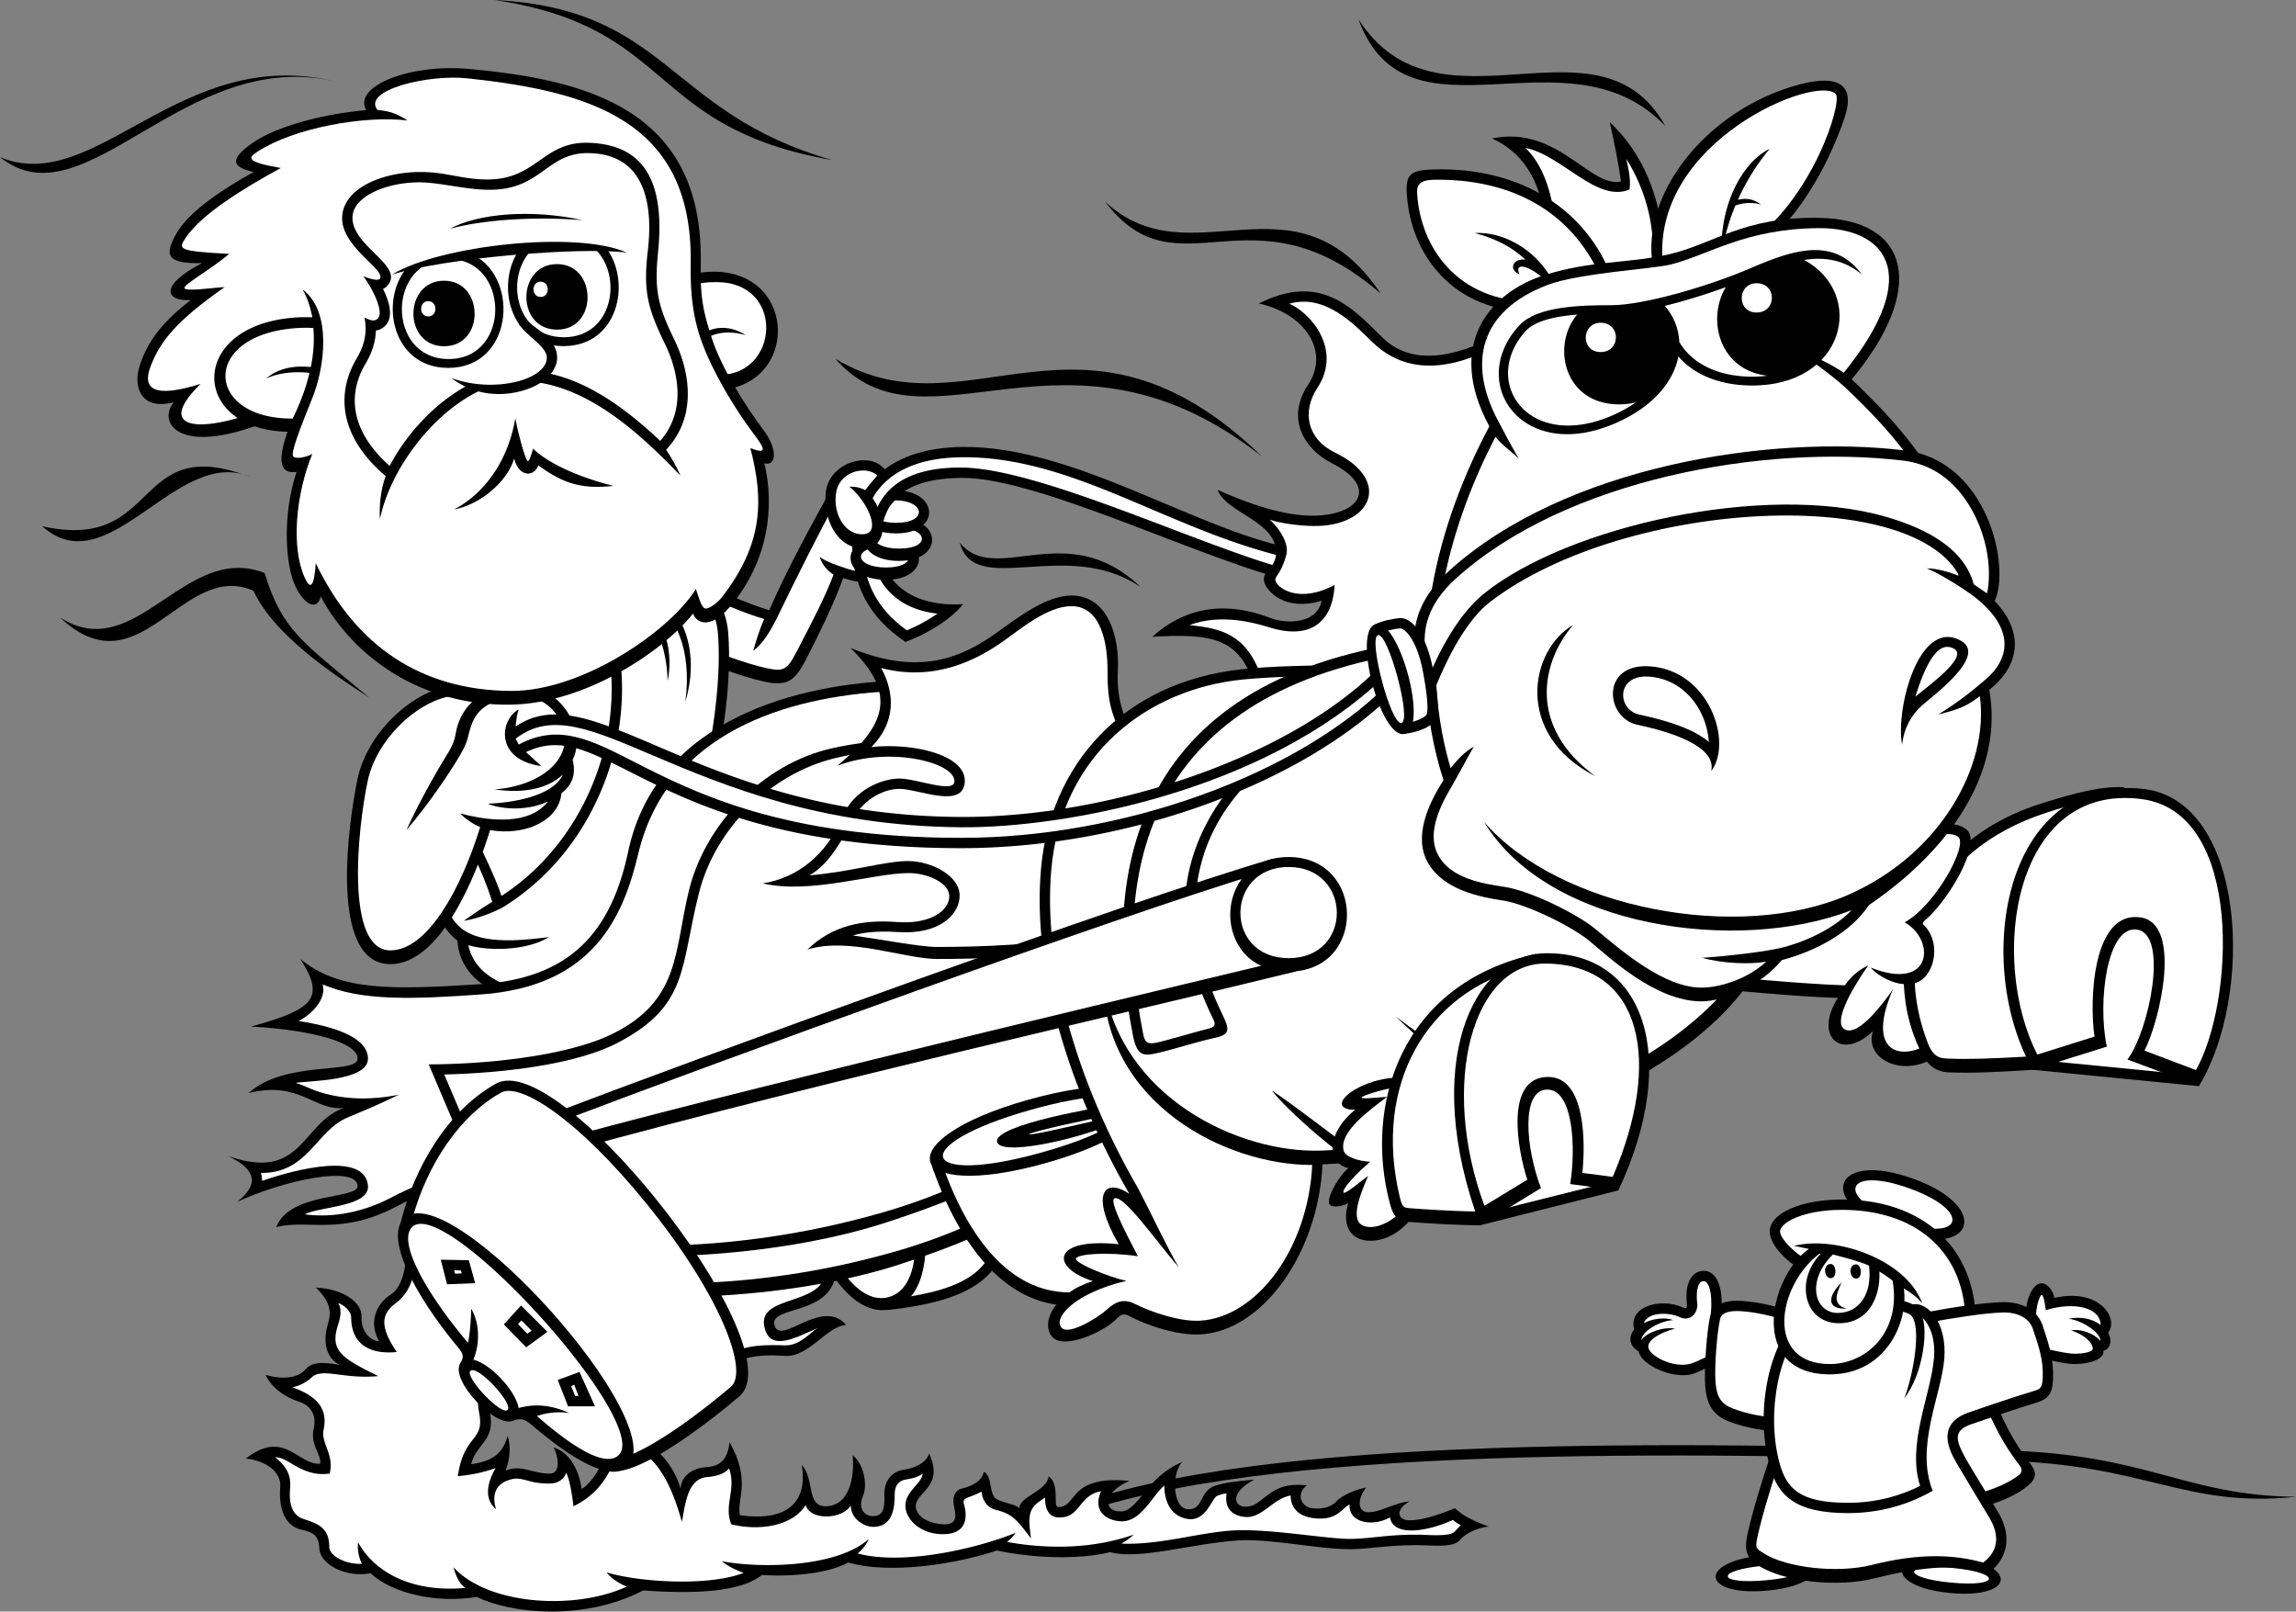 <svg xmlns="http://www.w3.org/2000/svg" width="288" height="202.119"><rect width="100%" height="100%" fill="#808080" stroke="none"/><path d="M135.758 189.664c26.32-8.906 81.972-7.242 115.207-6.465 18.41.434 22.941 5.965 37.035 4.528-14.094-.145-18.48-5.387-36.89-5.82-33.239-.778-88.887-2.442-115.208 6.464l-.144 1.293m104.273-41.809c-10.183-3.703-12.336 2.954-2.394 6.567 9.941 3.617 12.336-2.953 2.394-6.567"/><path fill="#fff" d="M239.582 149.074c-8.203-2.984-9.477 1.113-1.469 4.024 8.012 2.914 9.48-1.114 1.469-4.024"/><path d="M231.047 150.445c-5.18 0-9.063 1.723-9.063 4.024 0 1.793 2.66 4.668 6.114 5.676 1.507 6.39 10.496 25.21 14.812 29.953 4.317-.504 8.918-1.653 11.434-3.735 1.18-.976 1.16-1.742.215-2.945-3.883-4.957-6.461-12.496-6.758-18.535-.422-8.547-6.688-14.438-16.754-14.438"/><path fill="#fff" d="M229.121 159.156c1.43 6.043 9.828 23.887 14.102 29.14 4.562-.605 8.21-1.816 10.082-3.358.336-.282.37-.708.02-1.157-3.884-4.957-6.497-12.27-6.817-18.836-.403-8.148-6.324-13.207-15.461-13.207-4.813 0-7.77 1.59-7.77 2.73 0 1 2.684 3.766 5.844 4.688"/><path d="M221.273 195.055c-8.476.785-7.824 5.195.41 4.437 8.239-.762 7.665-5.18-.41-4.437"/><path fill="#fff" d="M221.395 196.355c-6.43.594-6.075 2.415.171 1.836 6.243-.574 5.95-2.402-.171-1.836"/><path d="M245.055 195.36c-8.477-.794-8.649 3.663-.414 4.433 8.234.77 8.488-3.68.414-4.434"/><path fill="#fff" d="M244.934 196.656c-6.43-.601-6.414 1.254-.172 1.836 6.246.586 6.293-1.265.172-1.836"/><path d="M217.703 165.063c-.683-.145-1.168-.25-1.812-.395.324-2.856-.434-5.281-2.16-5.281-1.403 0-2.372 1.347-2.157 3.828.082.965-.004.98-.648.7-2.586-1.134-6.742-.11-5.934 2.855-.754.808-.644 2.101.54 2.69.273 1.509 3.183 3 5.558 3.02 2.406.016 2.586-1.636 6.293-1.277l.32-6.14"/><path fill="#fff" d="M216.375 166.105c-.54-.074-1.438-.289-1.871-.394.394-2.875.035-5.031-.828-5.031-.899 0-.899 1.91-.79 2.695.18 1.293-.89 2.434-2.156 1.832-1.44-.684-4.101-.644-4.53.754.968-.574 2.695-.79 3.667-.395-1.726.106-3.957 1.438-3.992 2.512.648-.933 2.734-1.723 4.242-1.433-1.617.394-3.57 1.363-3.344 2.406.18.824 2.196 2.117 4.278 2.117 1.98 0 2.59-1.398 5.11-1.328l.214-3.735"/><path d="M218.531 163.16c-1.996-.133-3.668.324-4.043 2.047-.379 1.723-.758 6.41-.593 8.621.16 2.207.894 3.66 3.02 4.469 2.265.863 4.53 1.187 7.605 1.402l1.292-14.87c-2.156-.755-4.8-1.509-7.28-1.669"/><path fill="#fff" d="M218.445 164.45c-2.433-.16-2.62.706-2.695 1.034-.36 1.653-.715 5.77-.566 7.817.14 1.918.714 2.797 2.191 3.36 1.844.698 3.707 1.015 5.965 1.218l1.094-12.149c-2.282-.738-4.293-1.171-5.989-1.28"/><path d="M257.688 162.781c-.11-.808-.805-1.797-1.563-1.832-1.242-.05-2.21 2.48-1.996 4.528-.649.214-1.563.644-2.535 1.023l1.133 3.5c2.32-.16 5.5 1.078 7.496 1.078 1.996 0 3.777-.644 3.613-1.668.918-.215 1.133-1.347.594-2.265 1.402-1.723-1.024-5.657-6.743-4.364"/><path fill="#fff" d="M256.61 164.316c-.106-.886-.27-1.859-.512-1.91-.243-.054-1.024 2.18-.594 3.957l-2.32.864.488 1.48c2.074.082 4.96 1.078 6.633 1.078.941 0 2.082-.21 2.183-.539.145-.453-.511-1.64-2.695-2.398 1.16-.188 2.777.297 3.668 1.32.078-.969-2.215-2.559-3.992-2.773 1.511-.297 2.965-.028 4.02.78 0-2.128-3.184-2.987-6.88-1.859"/><path d="M251 163.32c2.586-.105 4.586.97 5.23 2.965.649 1.992 1.243 3.61 1.297 5.871.051 2.262-.27 3.23-2.105 3.77-1.832.539-6.149 1.996-8.145 2.695-1.992.7-2.047 1.672-1.132 3.504.918 1.832 3.406 5.652 4.585 7.703 1.458 2.531 1.403 5.387-1.292 7.488-4.208-1.453-9.872-.484-14.348.645-4.477 1.133-11.328.488-14.617-1.668-1.614-1.059-1.653-2.191-1.239-4.043 1.13-5.062 5.176-17.832 9.598-25.105 8.684-1.778 16.992-3.61 22.168-3.825"/><path fill="#fff" d="M255.004 166.691c-.453-1.379-1.926-2.164-3.95-2.078-4.452.184-13.96 2.133-21.37 3.664-4.215 7.188-8.114 19.457-9.188 24.258-.383 1.715-.21 1.66.688 2.246 2.843 1.864 9.32 2.574 13.59 1.496 6.124-1.547 10.456-1.285 13.98-.3 2.371-1.774 1.707-4.024.855-5.504-.449-.778-4.023-6.602-4.62-7.77-1.434-2.812-.614-4.64 1.863-5.515 1.843-.653 6.296-2.153 8.207-2.715.918-.27 1.226-.36 1.175-2.5-.047-1.883-.66-3.536-1.23-5.282"/><path d="M239.945 163.59c1.832-.324 4.313 2.265 3.938 6.844-.38 4.578-3.668 10.988-1.457 16.539-2.32 1.347-5.934 2.8-10.625 2.8-6.637 0-8.84-2.18-9.871-6.085-1.832-6.954.058-15.711 4.097-18.86 2.7-2.098 9.547-3.176 13.918-1.238"/><path fill="#fff" d="M239.418 164.773c-3.809-1.613-10.191-.796-12.594 1.075-3.586 2.797-5.324 11.14-3.644 17.507.879 3.325 2.511 5.125 8.62 5.125 3.887 0 6.958-1.062 9.052-2.125-1.696-5.199 1.359-11.453 1.738-16.027.215-2.555-.598-4.266-1.426-5.023.594 1.511.184 6.797-2.3 10.082 1.241-3.23 2.335-9.86.554-10.614"/><path d="M225.004 156.262c5.285-1.348 14.133 1.726 16.125 7.222-.7-.863-1.668-1.511-2.317-1.886.594 4.308-2.32 10.773-9.277 10.773-10.25 0-7.66-12.226-2.644-15.73-.864-.16-1.403-.325-1.887-.38"/><path fill="#fff" d="M237.395 160.617c-2.422-1.96-6.06-3.25-9.172-3.383-5.38 4.102-6.809 13.864 1.312 13.844 4.711-.012 8.98-4.148 7.86-10.46"/><path d="M229.05 156.64c-4.046 3.231-3.073 9.32 1.618 9.32 3.937 0 5.445-3.718 5.016-7.218-1.836-1.078-4.422-1.672-6.633-2.101"/><path fill="#fff" d="M229.91 157.34c-3.394 3.285-2.316 7.328.594 7.328 2.805 0 4.371-2.531 3.937-5.926-1.183-.539-2.855-.969-4.53-1.402"/><path d="M229.64 158.527c-1.023 0-.863 1.778 0 1.778.864 0 .704-1.778 0-1.778m3.184.051c-1.023 0-.863 1.781 0 1.781s.703-1.78 0-1.78m-1.832 2.265c-1.672 1.668-1.996 3.394.645 3.285-1.778-.484-1.348-1.723-.645-3.285m-179.765-6.789c-.22 3.77-.325 7.11-2.266 8.351-1.68 1.067-2.805 3.395-1.402 5.817-1.028-.055-2.301-1.133-2.211-3.07.082-1.833-2.32-3.5-5.72-3.665 2.052 1.996 1.888 3.29 1.458 4.742-.434 1.454-.54 3.88 1.508 4.957-2.586-.484-3.617-.218-4.313.594-.972 1.13-3.074 1.239-4.965.645.758 1.722 2.59 2.855 4.102 3.34 1.512.484 2.316 1.629 1.941 3.34-.484 2.21.918 3.124.809 4.472-2.805.215-4.477-4.418-9.328-.648 2.586.27 4.46 1.726 4.312 3.558-.214 2.64.52 4.93 2.75 5.387 1.836.375 2.086 1.133 2.157 2.371.109 1.887 3.183 3.664 6.421 3.07 2.641 2.477 8.196 3.825 13.32 2.965 4.263 2.098 13.43 3.07 20.872-.808 6.687.484 12.3.16 14.887-1.942 4.046.27 8.523-.27 10.84-1.562 5.18 1.508 13.484.219 18.663-1.508 4.477.969 10.196 1.184 14.184.215 3.723.969 9.926-1.024 15.95-1.473 3.925-.293 10.1 1.098 14.148 1.098 2.445 0 5.465-.684 9.922-.469 2.23.11 3.382-.07 3.882-.719.504-.644 2.16-1.578 3.598-1.652-2.445-.863-3.453-1.578-4.242-2.297-2.66 1.078-4.316 1.508-5.754 1.508-1.437 0-1.797-1.367.07-2.371-1.867.144-3.593 1.363-5.175 1.363-1.583 0-1.223-2.008-.29-3.086-1.367.215-3.09 1.04-3.683 1.688-.594.644-1.457 1.023-2.969.914-1.508-.106-2.21-1.832-.754-2.907-1.726-.109-3.02-.109-4.637 1.024-1.62 1.129-1.835 1.668-3.128 1.668-1.297 0-2.106-1.617 1.132-3.395-2.48.22-3.746.407-4.855.754-2.05.649-1.457 3.074-3.453 2.965-1.992-.11-2.047-4.687-.7-5.926-4.585 1.887-5.449 6.14-7.714 6.196-2.266.054-2.266-2.426 1.082-3.825-2.32-.214-3.633-.066-4.856.375-2.379.86-2.375 2.91-4.047 2.91-.808 0 .274-2.746-1.238-3.878-.164 1.886-3.723 2.53-3.668 4.039-.433-.535-1.726-.59-2.805-1.13-1.078-.538-.539-3.07-1.671-3.448-.164 1.132-1.567 1.832-2.59 2.046-1.024.215-1.293 1.024-1.188 1.942.11.914.864 2.691-1.293 2.586-2.156-.11-3.453-1.188-3.453-2.266 0-1.832 3.613-2.422 1.672-6.625-.215 1.024-1.617 1.832-3.18 2.047-1.566.215-2.48 1.508-2.43 3.125.055 1.617-.105 2.695-1.402 2.695-1.293 0-1.886-1.187-1.293-2.48.594-1.293.215-3.984-1.293-5.172.215 1.832.016 6.242-3.238 6.41-2.64.14-1.457-3.39-3.129-5.172.703 4.313-1.402 7.168-7.765 6.305-.43-2.047 1.457-4.309-1.293-9.16-.27 2.316-1.297 3.02-2.914 3.125-1.618.11-3.13.972-3.235 2.695-1.027-3.664-4.316-6.898-8.793-7.543.27 1.723-1.402 6.195-3.613 7.598-.324-2.426-1.566-4.633-3.508-5.227.594 1.184.914 3.274-.484 3.285-2.168.016-3.559-1.183-5.555-.375.54-1.402.7-2.91.27-4.363-.54 1.938-1.618 3.176-4.586 3.555.648-2.586 3.023-2.91 2.375-6.36-.649-3.445-.215-13.394 1.87-18.425-1.796.574-4.46 1.437-5.823 2.875-.22-2.301-3.778-6.23-6.293-7.668"/><path fill="#fff" d="M52.36 156.48c-.165 2.477-.52 5.34-2.7 6.95-1.855 1.37-2.05 2.96.11 6.14-4.532.43-5.72-2.047-5.72-4.308 0-.7-.648-1.457-1.616-1.832.539.968.18 2.05-.055 2.8-.969 3.125.324 4.04 5.07 6.356-4.367.434-7.066-1.129-8.414.215-.484.488-1.562 1.078-2.371 1.187 2.695.969 4.531 2.383 3.938 5.282-.38 1.828 1.347 3.07.753 5.546-3.507.485-5.125-2.101-6.851-2.046 1.512 1.187 1.996 2.316 1.89 3.77-.109 1.456-.109 3.397 1.723 3.987 1.836.594 3.184 1.133 3.184 3.504 0 1.078 2.05 2.207 4.097 2.102a4.99 4.99 0 0 1-.484-2.696c2.32 4.204 7.445 6.305 13.484 5.711-.753-.43-1.242-1.562-1.511-2.586 4.316 4.743 15.21 5.442 21.738 2.426-.758-.27-1.996-1.027-2.535-1.781 4.097 1.242 12.836 1.781 17.203.055-.7-.215-1.992-.809-2.75-1.453 4.8.914 14.453.808 18.445-2.801a5.213 5.213 0 0 1-1.402 1.832c5.934 1.562 15.32-.758 19.797-2.59a4.275 4.275 0 0 1-1.078 1.133c5.605 1.023 11.164.754 15.91-.914a7.256 7.256 0 0 1-1.567 1.129c4.91.218 10.086-1.508 14.457-1.668 4.368-.16 11.38 1.078 14.184 1.078 2.805 0 5.285-.703 9.871-.485 1.453.067 2.805 0 3.18-.324.379-.324.648-.703.918-.918-.27-.105-.7-.375-1.024-.644-3.453 1.562-7.5 2.047-7.875-.324-2.265 1.238-5.23.644-5.07-1.618-1.023.485-1.516 2.016-4.367 1.727-2.106-.219-3.024-1.348-3.024-2.856-2.21.375-3.562 2.836-5.66 2.692-1.566-.106-2.699-1.024-2.375-2.961-.484.05-.734.148-1.187.32-.7.27-1.403 3.395-3.883 2.856-2.48-.535-2.75-3.07-2.75-4.149-1.512 1.242-2.918 4.645-5.504 4.473-1.617-.106-3.559-1.133-2.426-3.77-2.91.54-2.539 3.426-5.39 3.286-1.082-.055-1.672-.97-1.621-2.477-2.211 1.293-2.157 2.207-1.778 5.117-1.996-2.695-2.562-3.11-4.476-3.61-1.028-.269-1.621-1.187-1.727-2.265-.863.434-1.187.54-1.617.703-.434.16-.758.324-.594.864.16.535 1.078 3.77-2.644 3.77-2.805 0-4.645-1.833-4.692-3.505-.054-1.883 2.102-2.855 2.156-4.094-.699.54-1.617.649-2.156.754-.539.11-1.347.434-1.347 1.887s-.165 4.04-2.7 4.04c-1.023 0-2.804-.915-2.804-2.692-1.078 1.777-5.121 1.937-5.66-.055-1.672 2.695-5.88 3.285-9.333 2.426-.972-2.426.649-4.313-.27-7.004-.483.539-1.241.95-2.75 1.078-2.589.215-2.75 3.66-3.183 5.602-1.672-5.98-3.828-8.997-7.82-10.075-.43 2.153-1.512 6.086-5.77 8.133-.164-1.293-.433-3.23-.917-4.2-.215.7-.918 1.313-1.942 1.345-3.183.11-3.594-1.25-5.773-.215-1.13.539-1.618 1.777-1.078 3.45-1.672-1.403-.97-3.61-.051-5.173-1.621.594-3.13.863-4.75 1.024.758-5.282 3.343-4.309 2.699-7.813-.672-3.625 0-12.23 1.133-16.379-1.242.54-2.645 1.024-4.696 3.664-.05-4.039-1.722-5.926-4.203-8.133"/><path d="M89.95 172.426c2.374-2.371 5.464-2.586 8.487-2.371 3.02.215 5.25-3.735 7.696-3.88-2.95-3.445-7.996 2.423-8.918.216-1.23-2.942 8.34-.934 7.62-8.118-1.796 1.438-11.362 3.594-16.538 1.872.574 2.296 1.512 9.48 1.652 12.28"/><path fill="#fff" d="M90.004 161.813c.27 1.937.754 5.816 1.023 8.187 2.7-1.453 5.23-1.32 7.473-1.266 1.887.047 3.262-1.75 4.07-2.18-2.777 1.239-5.715 2.844-6.578.27-1.433-4.265 6.149-3.074 7.332-6.465-3.394 1.184-9.113 2.262-13.32 1.454"/><path d="M111.164 164.309c14.098-1.438 17.035-6.559 14.098-17.168-2.387-8.61-7.985-14.871-21.29-9.914l7.192 27.082"/><path fill="#fff" d="M124.012 147.484c-2.938-10.082-8.899-12.586-18.48-9.433l6.597 24.847c10.238-1.324 15.129-4.27 11.883-15.414"/><path d="M104.035 137.262c-8.93 2.629-1.25 29.57 7.934 26.863 9.18-2.703 1.582-29.668-7.934-26.863"/><path fill="#fff" d="M104.398 138.488c-7.359 2.168-.425 26.407 7.137 24.176 7.567-2.226.703-26.488-7.137-24.176"/><path d="M83.91 80.945c4.207 2.153 8.953 3.88 11.863 4.524 2.915.648 3.887 0 5.29-2.692 1.402-2.695 3.414-6.754 4.707-10.273 1.152.36 4.648 1.566 5.968-1.938 1.282-3.39-1.437-7.402-7.406-9.34-2.3 4.169-5.535 9.985-7.836 15.301-2.59-.718-7.266-2.8-10.574-4.453-.574 2.082-1.293 5.496-2.012 8.871"/><path fill="#fff" d="M106.184 71.3c2.445.817 3.66.415 4.343-1.19 1.297-3.044-2.539-6.258-5.593-7.294-2.23 4.032-4.942 9.457-7.25 14.223-1.079 2.23-1.98 3.656-3.204 4.59.434-1.438.735-2.563 1.38-4-2.301-.637-5.84-2.14-9.079-3.695-.43 1.773-.918 3.617-1.398 5.87 4.12 2.02 8.265 3.438 10.672 3.973 2.23.496 2.664.266 3.86-2.027 2.05-3.945 3.655-7.016 4.64-9.691-.645-.36-1.446-1.207-1.73-2.211.863.644 2.28 1.093 3.359 1.453"/><path d="M54.496 89.96c-1.726 9.337 8.633 21.118 7.48 25.716 8.055-3.735 15.102-6.895 21.43-13.215.434-7.617-2.156-17.672-4.746-22.844-5.465 2.153-15.965 6.606-24.164 10.344"/><path fill="#fff" d="M78.008 81.27c-5.422 2.171-14.688 6.109-22.332 9.574-.996 6.851 6.613 17.734 7.562 22.82 7.098-3.293 13.297-6.305 18.899-11.77.254-6.671-1.84-15.453-4.13-20.624"/><path d="M91.352 79.438c-.274-3.657-2.262-6.036-5.07-5.93-2.805.11-6.15 1.187-8.196 2.695-1.832 1.348-2.344 2.258-1.836 4.957 2.156 11.422-3.02 24.89-13.914 31.57-.574-1.652-2.086-5.097-3.238-6.68-4.887 1.723-5.97 8.692-1.727 11.927.29 4.238 4.078 8.511 15.43 7.683 5.93-.43 9.531-6.082 11.539-10.883 3.02-7.218 7.875-23.812 7.012-35.34"/><path fill="#fff" d="M57.895 116.445c-1.489-1.191-2.11-2.86-1.793-4.863.265-1.695 1.293-3.355 3.273-4.312a38.753 38.753 0 0 1 2.367 5.84 63.508 63.508 0 0 0-3.558 2.37c1.507-.218 3.375-.894 4.828-1.648 5.46-3.348 9.734-8.395 12.367-14.605 2.5-5.895 3.262-12.395 2.144-18.305-.41-2.164-.132-2.602 1.329-3.676 1.82-1.34 4.894-2.344 7.48-2.445 2.047-.078 3.508 1.781 3.73 4.73.797 10.66-3.566 26.739-6.914 34.75-1.84 4.39-5.148 9.617-10.445 10.09-8.144.727-13.027-1.586-13.96-5.824 2.534.754 7.366.703 10.12-1.02-4.011.52-8.543.856-10.968-1.082"/><path d="M82.668 74.805c2.266 1.453 5.394 6.086 3.293 13.25.914-6.785-1.402-10.989-4.156-12.93l.863-.32"/><path d="M80.621 75.559c2.102 1.453 4.043 5.332 3.125 9.859-.105-4.367-1.672-7.867-3.773-9.7l.648-.16m-24.219 10.45c-4.964.875-10.355 6.035-11.543 11.637-1.183 5.605-3.668 23.277 4.102 23.277 6.254 0 10.68-10.883 12.512-16.809 4.422.754 8.629-1.187 8.953-4.633 1.402-1.078 1.836-2.37 1.402-4.203 2.05-3.879-2.266-11.855-10.68-8.515-1.183-.754-2.925-1.074-4.746-.754"/><path fill="#fff" d="M61.914 88.04c4.063-1.755 6.523-.063 7.563 1.167 3.527 4.168.085 9.176-7.43 9.805 3.523.5 6.547 0 8.558-1.867-1.277 2.82-6.652 3.554-9.421 3.66 1.945.793 5.18.863 7.55-.285-1.312 1.742-4.386 3.234-11 1.507.5.575 1.711 1.414 2.5 1.703-2.375 7.684-6.59 15.465-11.273 15.465-5.629 0-4.18-14.925-2.832-21.28 1.047-4.946 5.855-9.813 10.5-10.634 1.074-.187 2.363-.043 3.238.262-1.457.969-2.422 2.668-2.71 4.465-.18 1.137-.61 1.887-1.329 3.035-.719 1.148-3.02 5.062-4.855 9.07 2.734-3.164 5.308-7.078 6.043-8.261.843-1.368 1.398-2.29 1.652-3.305.469-1.887.906-3.5 3.246-4.508"/><path d="M89.508 48.941c10.758 0 10.758-14.867 0-14.867-1.75 0-3.211.39-4.39 1.047l4.39 13.82"/><path fill="#fff" d="M90.227 47.02c7.546 0 8.27-11.641-.364-11.641-1.398 0-2.5.172-3.16.41l3.524 11.23"/><path d="M93.547 42.047c-1.582-1.078-3.957-1.438-5.824.144l.355.645c1.442-1.293 3.668-1.363 5.469-.79"/><path d="M45.938 13.816c-5.286.43-11.325 2.047-14.239 4.094-2.91 2.047-2.695 3.016.11 3.664-4.098 2.262-8.2 5.063-9.707 7.758-1.512 2.695-1.188 3.773 3.234 3.664-5.719 3.016-4.316 4.848-1.402 4.633-3.778 2.91-5.395 5.281-6.364 8.082-.972 2.8.106 5.816 4.207 4.742-2.375 3.121 1.832 7.649 15.532.645-2.371 5.28-2.91 8.511-.106 8.082-1.836 5.496-1.402 11.851-.11 14.437 1.294 2.586 2.805 2.801 3.13 1.188 4.097 7.648 12.62 13.699 23.73 13.574 9.602-.106 19.418-6.895 22.977-11.422.539 1.402 2.36 1.82 4.636-.863 4.856-5.707 5.614-12.606 4.317-17.992 1.402.43 1.836-1.618-.215-4.309-2.05-2.695-5.18-7.652-6.363-11.316-1.188-3.664-1.477-5.278-1.403-9.48.325-19.29-14.351-23.013-29.125-24.352-7.312-.665-14.562 2.152-12.84 5.171"/><path fill="#fff" d="M58.668 9.828c-5.059-.543-13.27 1.508-11.324 3.953 1.582.18 2.37.43 3.773 1.328-5.5-.648-14.219.938-18.77 3.88-1.222.788-1.652 1.292 2.876 2.081-4.602 2.516-9.922 5.746-11.938 8.766-.98 1.469-.933 1.652 5.469 2.008-2.59 2.156-5.828 3.879-5.61 4.312.215.43 3.45-.07 5.032-.144-6.04 4.238-8.047 6.726-9.278 9.914-1.078 2.8.29 4.094 6.258 2.226-7.047 6.895 2.66 6.395 13.09.72 1.078-3.306 2.012-8.477-.289-12.571 3.883 2.945 2.59 10.199 1.293 13.433-1.578 3.942-2.875 7.184-2.445 7.543.433.356 1.8 0 2.375-.359-2.086 5.098-2.7 11.742-.934 15.586.637 1.39 1.149 1.293 1.363-1.867 4.965 10.343 13.16 15.945 24.454 16.02 9.058.058 20.062-7.618 23.226-12.786.29.79.649 2.297 1.152 2.442.504.14 1.68-.844 2.086-1.368 5.176-6.68 5.32-12.14 3.594-18.746 2.23.86 1.793.024.36-1.867-2.227-2.95-5.036-7.543-6.473-11.496-1.438-3.95-1.39-7.758-1.367-9.914.218-17.742-12.582-21.442-27.973-23.094"/><path d="M56.941 63.883c3.094-.5 6.688-3.375 7.551-6.39.574 2.37 2.52 2.37 3.02.862 3.164 2.297 5.394 3.016 9.422 2.583-3.739-.934-7.91-2.583-10.067-4.668-.219.718-.433 1.507-.648 1.578-.215.074-1.078-2.801-1.582-5.387-1.078 6.394-4.89 10.059-7.696 11.422m-20.062-9.735c-12.953.325-13.684-13.21-.07-14.304a18.11 18.11 0 0 1 2.707-.024c.484 3.77.008 9.696-2.637 14.328"/><path fill="#fff" d="M36.715 52.496c-10.985.078-11.578-10.383.219-11.328a16.78 16.78 0 0 1 2.37-.031c.27 2.91-.324 6.726-2.59 11.36"/><path d="M39.414 46.086c-1.617-.215-4.102-.27-6.043 1.402 1.89-.914 4.426-.914 5.988-.648l.055-.754m21.203 2.719c-6.11 2.636-11.672 9.968-12.953 16.3-.144-2.011.219-4.093.719-5.386-5.68-4.813-6.328-10.2-3.664-14.727.976-1.668 1.363-3.16 1.004-5.172.578.285 1.164.59 1.656.145.789-.719-.434-3.45-1.8-5.317.722.29 1.87.645 2.085.29.68-1.133-4.672-3.883-4.746-7.473-.07-3.664 4.676-5.793 9.492-5.89 3.524-.075 5.61 1.003 8.992.933 5.965-.13 6.758-4.746 12.368-4.598 7.261.188 9.636 5.172 8.773 13.719-.492 4.871 0 6.754 2.086 11.066 1.5 3.094 3.234 9.121-1.078 13.72a20.068 20.068 0 0 1 1.797 3.23c-4.176-4.301-10.735-10.864-18.375-11.75-1.621.933-3.766 1.23-6.356.91"/><path fill="#fff" d="M68.383 46.746c5.715 1.04 10.719 5.059 14.43 8.55 3.761-4.284 1.722-9.827.652-12.042-2.176-4.496-2.813-6.594-2.211-11.754.863-7.375-1.254-12.266-7.52-12.297-5.183-.027-5.84 4.598-12.304 4.598-3.102 0-6.41-.969-8.993-.934-4.085.051-8.335 1.817-8.222 4.57.137 3.458 6.176 5.797 4.558 8.16-.207.305-.441.516-.726.637.793 1.602 1.39 3.606.2 4.688a2.03 2.03 0 0 1-1.102.535c-.04 1.422-.461 2.746-1.313 4.191-2.52 4.286-1.437 8.813 3.043 12.782 2.094-3.98 5.672-7.922 9.848-10.133 3.668.754 7.02.547 9.66-1.55"/><path d="M56.438 28.688c3.453-1.872 10.07-2.516 16.613-1.079-6.328-.504-12.656 0-16.613 1.079m19.691 2.542c3.094 4.282 1.363 12.18-5.453 12.18-6.828 0-8.59-7.937-5.457-12.21l10.91.03"/><path fill="#fff" d="M74.684 31.273c3.453 3.34 2.222 11.024-3.95 11.024-6.105 0-7.41-7.524-4.082-10.914l8.032-.11"/><path d="M69.871 33.125c-5.086 0-5.168 8.219 0 8.219s5.047-8.219 0-8.219"/><path fill="#fff" d="M67.816 35.328c-1.183 0-1.203 1.914 0 1.914 1.204 0 1.176-1.914 0-1.914"/><path d="M51.023 33.594c-3.484 4.183-1.812 12.547 5.2 12.547 8.02 0 9-10.938 3.355-14.051l-8.555 1.504"/><path fill="#fff" d="M56.277 32.488c-7.761 0-7.882 12.54 0 12.54 7.887 0 7.703-12.54 0-12.54"/><path d="M55.703 35.207c-5.086 0-5.168 8.219 0 8.219s5.05-8.219 0-8.219"/><path fill="#fff" d="M53.723 37.77c-1.184 0-1.203 1.914 0 1.914s1.175-1.914 0-1.914"/><path d="M49.168 34.441c6.418-2.058 23.426-3.511 29.445-2.765-6.328-2.805-23.476-.899-29.445 2.765m7.437 12.969c4.43 3.336 9.454 1.813 11.348.504 1.246-.863 1.934-1.95 1.934-3.066 0-2.196-2.418-3.442-3.504-4.387l-1.317.148c1.223 1.723 3.536 2.895 3.528 4.239-.02 2.793-6.594 4.539-11.989 2.562m106.266 21.465c-11.973-1.832-27.832-12.996-42.18-12.82-8.734.11-13.671 4.418-13.804 11.527-.11 5.711 2.05 9.805 6.687 12.93 2.371-.86 5.61-2.692 7.227-4.739-7.117.43-10.692-3.46-10.356-8.296.325-4.633 2.914-7.465 10.14-7.543 9.923-.11 31.606 10.988 42.395 13.144l-.109-4.203"/><path fill="#fff" d="M120.71 57.348c-7.956.054-12.405 3.742-12.53 10.261-.094 5.04 1.629 8.594 5.57 11.45a20.257 20.257 0 0 0 3.84-2.098c-7.461-.844-8.621-6.941-8.438-9.574.407-5.809 4.141-8.778 11.418-8.746 9.825.043 30.145 9.906 41.07 12.808l-.034-1.48c-14.918-3.418-26.887-12.723-40.895-12.621"/><path d="M111.094 67.332c-6.012 0-5.742 5.387 0 5.387s5.383-5.387 0-5.387"/><path fill="#fff" d="M111 68.57c-4.191 0-3.86 2.606.145 2.606 4 0 3.605-2.606-.145-2.606"/><path d="M112.746 64.96c-6.012 0-5.742 5.388 0 5.388s5.383-5.387 0-5.387"/><path fill="#fff" d="M112.652 66.2c-4.187 0-3.855 2.605.145 2.605 4.004 0 3.61-2.606-.145-2.606"/><path d="M109.824 66.45c.672.28 1.52.452 2.543.452 5.746 0 5.387-5.39 0-5.39-1.078.937-2.113 2.676-2.543 4.937"/><path fill="#fff" d="M110.797 65.383c.45.117.988.187 1.625.187 4 0 3.605-2.82-.145-2.82-.543.504-.976 1.016-1.48 2.633"/><path d="M111.363 59.504c-1.457-3.234-7.281-1.781-7.765 2.152-.395 3.192 1.238 7.114 4.691 7.114 3.074 0 3.074-3.88.914-6.625.649-.973 1.297-1.672 2.16-2.641"/><path fill="#fff" d="M110.05 59.645c-1.331-1.29-4.64-.61-5.14 2.011-.504 2.625.969 5.383 3.27 5.352 2.66-.035.394-4.453-1.653-5.961.684-.035 1.293.07 2.012.43a23.634 23.634 0 0 1 1.512-1.832"/><path d="M113.035 85.363c-12.515.285-30.695 4.696-34.23 21.407-2.16 10.199-7.336 15.945-18.555 16.664-11.219.718-17.691.863-22.582-3.16 3.164 4.886 1.727 6.32-6.184 8.476 7.766.43 13.375 2.012 13.375 4.023 0 2.012-9.058.145-13.664 4.309 6.473-1.578 8.2 2.3 11.942 1.871-5.324 1.867-5.18 9.336-14.528 6.031 3.594 1.723 3.883 3.594 1.149 5.746 5.898-2.726 14.887-4.62 15.101-2.011.145 1.726-8.484.719-10.21 5.176 4.027-1.008 8.046 1.132 15.101-2.59 9.285-4.895 24.883-7.973 37.828-8.403 11.863-10.558 22.219-39.652 25.457-57.539"/><path fill="#fff" d="M43.563 140.172c-3.977 1.71-4.91 6.965-10.82 6.941.058.188.14.848.136.985 4.535-1.559 12.75-3.563 13.27.515.355 2.766-5.981 2.668-7.926 3.688 2.629.363 6.613.137 10.922-2.137 8.707-4.594 23.882-8.004 37.906-8.535 11.488-10.59 21.113-38.25 24.41-54.914-12.652.668-27.742 5.066-31.39 20.32-1.872 7.824-5.512 16.672-19.739 17.688-8.742.629-14.992.812-19.852-1.254.52 1.941-1.554 3.855-3.011 4.586 4.433.687 8.687 2.047 8.687 4.718 0 2.88-7.66 2.762-9.066 3.047.972.278 1.77.727 2.558.996 3.13 1.079 6.614 1.239 10.391.48-3.344 1.618-4.793 2.15-6.477 2.876"/><path fill="#fff" d="M42.39 126.246c54.106 9.48 34.305-33.75 55.778-35.7-21.195 4.462-1.672 48.247-55.777 35.7"/><path d="M104.406 93.84c-8.707 1.922-15.941 9.515-17.98 17.812-1.867 7.618-1.078 13.758-9.492 17.961-6.04 3.016-16.829 3.88-23.157 3.88 3.164 7.468 8.344 19.683 12.082 27.44 15.82 3.305 34.817 1.567 46.817-2.3 13.375-4.309 27.972-11.207 34.879-26.074-2.809-26.293-18.77-44.106-43.149-38.72"/><path fill="#fff" d="M145.43 126.629c-5.125 11.078-18.743 20.879-34.883 25.484-16.445 4.692-32.258 5.106-46.121 2.637-2.98-6.563-6.305-14.332-8.703-19.988 7.082-.172 16.422-1.18 21.789-3.992 8.89-4.657 7.793-9.422 10.172-18.81 2.062-8.14 9.035-14.913 17-16.858 21.472-5.243 36.71 10.05 40.746 31.527"/><path fill="#fff" d="M145.855 129.29c.172.94.262 1.784.368 2.612-4.79 10.899-18.114 20.551-33.946 25.07-16.28 4.645-31.894 4.966-45.53 2.387-.524-1.097-1.063-1.859-1.63-3.09 15.805 2.735 34.078.907 45.84-2.882 13.066-4.211 26.777-10.348 34.898-24.098"/><path d="M134.395 74.695c-3.13 0-6.567 2.64-9.497 4.743-5.714 4.093-11 4.738-18.226 1.832 6.039 5.816 4.312 9.804-1.621 14.761 6.472-2.48 14.672-.433 14.672 1.938 0 1.617-4.746-.324-6.903-.324-2.16 0-5.734 1.394-7.12 4.742-2.052 4.957-5.825 7.758-10.032 8.406 5.934 1.398 13.914-1.293 18.336-1.293 2.266 0 5.07 1.184 5.07 2.91 0 1.723-2.265 3.555-6.578 3.23-4.316-.324-8.09.43-11.219 3.45 5.176-1.617 12.188 1.183 16.29 1.183 4.097 0 13.265-.105 21.464-1.832l3.883-24.89c-1.941-3.125-2.894-5.906-2.695-9.48.215-3.88-1.078-9.376-5.824-9.376"/><path fill="#fff" d="M134.395 76.023c-3.024 0-6.442 2.918-8.633 4.457-3.38 2.368-8.63 5.028-15.242 3.301 1.796 3.235 1.796 6.899-1.223 9.914 5.32-.574 11.933 1.012 11.719 4.383-.215 3.375-5.606.957-8.051.863-1.871-.074-4.606 1.149-5.973 3.805-1.363 2.66-3.02 5.676-5.465 7.04 5.18-.43 9.493-1.794 12.371-1.794 2.875 0 6.399 1.793 6.473 4.238.07 2.442-2.52 5.028-7.77 4.668-2.89-.199-4.746.145-5.609.43 3.598.504 8.488 1.438 10.5 1.438 5.25 0 13.09-.215 20.352-1.653 1.222-7.113 2.949-18.39 3.668-23.343-2.23-4.168-2.59-5.75-2.59-9.774 0-3.086-.719-7.973-4.527-7.973"/><path d="M207.203 41.832c3.133-9.914 1.297-20.367-5.281-26.508.574 2.656 1.113 5.172 1.398 7.434-3.882.863-7.98-7.11-16.18-5.387 10.032 4.418 7.337 21.121 1.079 24.461-6.254 3.34-11.418 3.895-14.883.43-3.992-3.985-7.875-7.973-15.426-4.203 5.824 1.293 8.953 6.035 6.149 10.238-2.805 4.203-.446 8.043 3.02 9.805 5.933 3.015 3.448 6.574-2.481 6.574-3.563 0-7.77-1.403-11.868-3.235 1.079 2.91 7.336 3.88 7.336 7.868 0 1.937-1.726 2.261-1.511 3.554.215 1.293 2.699 3.88 7.226 2.477-.539 2.91-4.367 2.96-6.469 2.156-3.667-1.402-9.386-2.476-14.78 2.371 7.335-.43 11.003.106 12.73 6.035 5.718 2.477 21.25 3.34 33.87 2.692 7.876-12.715 12.333-30.672 16.071-46.762"/><path fill="#fff" d="M204.004 19.922c.144.789.613 2.476.398 3.844-4.101 1.722-8.523-4.348-13.054-5.211 5.18 4.886 5.539 19.613-2.59 24.28-5.11 2.938-11.578 4.958-16.61.075-2.261-2.195-5.898-6.11-10.43-4.816 2.52 1.008 6.75 5.668 3.524 10.562-1.941 2.946-1.328 6.39 2.23 8.117 7.262 3.52 4.532 9.336-2.804 9.196-1.516-.031-3.953-.29-5.395-.793 1.512 1.367 2.403 3.222 2.086 4.383-.718 2.656-1.535 2.68-1.367 3.304.219.79 2.805 2.946 7.41.504-.144 3.664-2.16 7.184-8.199 5.313-1.652-.508-6.039-1.793-9.996-.285 3.957.43 7.047 1.078 8.988 6.394 7.336 2.656 21.649 3.016 32.29 2.512 8.488-14.473 12.73-34.801 15.535-45.469 1.402-6.574 2.875-13.973-2.016-21.91"/><path d="M116.648 145.527c2.157 6.465 8.223 21.13 21.63 17.739 10.097-2.551 9.382-16.055 5.07-25.536l-26.7 7.797"/><path fill="#fff" d="m142.61 139.29-24.294 7.1c3.204 8.907 9.223 17.997 19.645 15.192 10.11-2.723 6.969-16.664 4.648-22.293"/><path d="M128.934 137.945c-17.875 5.028-15.512 12.918 2.23 7.93 17.746-4.992 16.031-13.066-2.23-7.93"/><path fill="#fff" d="M141.758 138.32c-4.207.485-17 2.793-16.696 4.852.27 1.832 9.336-.035 14.786-2.3-1.508.972-4.207 2.273-9.075 3.64-15.574 4.383-17.183-.899-1.496-5.313 7.586-2.133 11.785-2.035 12.48-.879"/><path fill="#fff" d="M141.617 139.363c-4.308.836-12.562 2.625-12.512 2.89.055.27 9.317-1.968 12.336-2.616.086-.098.114-.18.176-.274"/><path d="M240.645 131.371c-4.485-10.117-1.168-25.543 15.75-30.707 3.882-1.184 6.902-2.047 10.03-1.941l-11.433 35.453c-4.96.32-7.875.43-10.57.32-1.727-.066-2.86-1.05-3.777-3.125"/><path fill="#fff" d="M256.773 101.898c-15.046 4.872-19.433 17.442-14.945 28.95.758 1.941 1.738 1.886 2.715 1.925 2.207.09 5.07.02 9.824-.265l10.274-32.446c-2.309.188-4.743.825-7.868 1.836"/><path d="m254.992 134.176 20.82 2.047c.43-7.977 1.403-24.032-8.199-24.785-9.601-.754-11.758 12.5-12.62 22.738"/><path fill="#fff" d="M267.512 112.727c-6.285-.493-9.735 5.777-11.117 20.285l18.195 1.789c.394-7.633.77-21.457-7.078-22.074"/><path d="m266.855 132.883 8.958 3.34c7.007-11.422 5.94-35.856-7.012-37.282-17.586-1.941-21.36 21.98-13.809 35.235l9.278-2.91c-1.188-5.496 0-15.41 3.882-14.657 3.883.754 1.403 12.715-1.297 16.274"/><path fill="#fff" d="M268.656 100.223c-16.12-2.125-19.242 20.062-13.101 32.039l7.168-2.25c-.66-4.516-.262-15.805 5.75-14.957 5.316.746 2.465 12.918.523 16.715l6.45 2.437c4.745-8.309 6.105-32.285-6.79-33.984"/><path d="M211.05 123.578c6.692.719 14.747 1.438 19.49 1.582-3.09 4.813.433 7.973 4.39 4.164-1.082 3.305 3.304 5.746 7.406 3.52-1.941-3.086-2.445-5.242-2.66-9.48 2.73 0 4.312-5.102 1.363-7.614 2.805-1.941 7.922-10.074 5.54-11.781-2.806-2.012-9.063.719-14.313 6.68-4.457 0-15.172.43-20.567.574l-.648 12.355"/><path fill="#fff" d="M212.563 122.14c4.027.36 13.808 1.294 18.84 1.438.812-1.078 1.421-1.742 2.949-2.512-2.48 3.555-4.368 7.27-2.95 8.043 1.582.864 4.387-2.656 6.043-5.027-2.984 6.86-.11 8.727 3.309 7.434-.938-2.012-1.8-4.633-1.941-8.082-1.223-.07-3.094-.86-4.172-2.082 7.765 3.09 8.199-3.45 4.277-5.676 3.883-2.153 7.95-9.66 6.727-10.703-1.36-1.157-7.122.215-12.801 6.898-6.403.07-15.461.574-19.922.574l-.36 9.696"/><path d="M183.223 84.355c-7.91-1.003-20.137-1.175-27.328-.43-15.247 1.583-24.165 12.212-25.313 25-1.152 12.786 3.594 27.872 11.074 40.802-3.234-2.157-4.89.18-1.332 6.32-8.414-.86-8.629 2.91-3.234 4.633-4.64 1.402-6.582 5.066-5.18 6.898 1.402 1.832 6.367-.539 7.77-1.832 1.007-.93 1.14-1.121 2.047-.648 2.265 1.187 6.043 2.418 8.847 2.265 7.766-.433 14.778-10.129 15.317-21.336 16.972-.613 44.66-8.511 54.437-24.172-10.93-13.363-25.742-27.87-37.105-37.5"/><path fill="#fff" d="M165.844 144.305c16.047-.64 42.629-8.035 52.594-22.793-9.68-11.711-23.415-25.422-35.758-35.918-7.73-.942-19.575-1.055-26.653-.383-12.113 1.152-22.879 9.418-24.156 23.828-1.035 11.652 2.926 26.246 10.906 40.04 1.942 3.737 3.48 7.112 5.063 9.843-2.73-3.16-6.91-9.14-8.055-8.621-.789.36 2.305 5.96 2.95 7.254-3.883-.575-7.551-.285-7.766.289-.215.574 4.242 2.37 6.328 2.8-6.473 1.508-9.274 4.657-8.125 5.891.933 1.004 4.672-1.363 5.68-2.297 1.007-.937 2.039-1.433 3.476-.715 2.23 1.114 5.723 2.254 8.176 2.118 7.133-.399 13.59-9.032 14.094-19.532-10.86.036-26.106-7.734-26.25-23.25 2.015 14.801 17.148 21.856 27.496 21.446"/><path d="M159.527 136.762c1.832 2.367 6.903 6.785 9.493 8.511l1.507-.433c-3.449-2.477-7.765-5.926-11-8.078m15.532-9.27c3.562 3.34 10.14 9.375 14.78 13.145l1.509-.535c-5.5-4.313-11.758-9.375-16.29-12.61"/><path d="M175.742 135.145c-3.883-.075-7.765 2.226-7.406 3.445.11.375.793.648 1.652.578-3.883 3.23-3.379 6.824-.86 7.324-1.581 1.438-2.733 3.953-2.374 4.528.36.574 1.871.214 2.375-.145-.723 2.156-.219 4.742 2.805 4.742 3.02 0 5.75-2.8 6.543-5.46l-2.735-15.012"/><path fill="#fff" d="M174.734 136.438c-1.398.214-4.043 1.023-3.933 1.238.105.215 2.535-.106 3.18-.106-2.211 1.668-6.032 4.399-5.446 6.73.215.864 2.047 1.348 3.344 1.403-1.727 1.457-3.606 3.445-3.344 3.879.16.27 2.535-1.723 3.074-2.102-1.347 3.125-2.539 6.415.325 6.415 1.562 0 4.207-1.458 5.23-4.258-.648-3.395-1.887-9.7-2.43-13.2"/><path d="M192.715 119.629c-17.188 3.734-21.574 19.18-18.41 31.176.379 1.43.718 2.297 2.375 2.441 1.652.145 6.328.43 8.988.43l2.59-2.727 4.457-31.32"/><path fill="#fff" d="M175.559 150.043c.324 1.379.492 1.418 1.23 1.484 1.555.133 5.691.387 8.324.422l1.918-1.59 4.13-29.004c-12.259 3.09-18.911 14.696-15.602 28.688"/><path d="M193.793 133.418c-6.184.434-8.777 14.437-8.129 20.254l17.332-4.375c-.5-6.54-3.02-16.309-9.203-15.879"/><path fill="#fff" d="M193.883 134.71c-4.77.282-7.227 12.5-7.055 17.33l14.703-3.685c-.625-5.406-2.773-13.933-7.648-13.644"/><path d="m196.957 148.504 6.04.793c7.769-16.524 3.382-29.84-9.06-29.742-9.132.074-15.824 13.87-8.273 34.125l7.625-4.672c-1.941-5.102-2.516-12.356.793-12.356s3.594 7.47 2.875 11.852"/><path fill="#fff" d="M193.945 120.848c-9.183-.13-13.425 15.023-7.746 30.382l5.38-3.273c-1.188-3.621-2.892-12.742 2.503-12.887 4.895-.129 4.777 8.508 4.402 12.035l3.805.497c6.234-14.414 3.773-26.582-8.344-26.754"/><path d="M180.633 80.047c-37.395 3.734-42.86 27.726-38.543 49.71.535 2.735 1.293 2.727 3.164 2.298 1.867-.43 5.031-1.438 7.047-1.867 2.012-.43 1.988-.997 1.004-3.016-10.64-21.84 5.34-37.426 29.504-40.73l-2.176-6.395"/><path fill="#fff" d="M143.36 129.508c.206 1.07.398 1.5 1.6 1.285.83-.145 5.614-1.547 6.743-1.816.914-.22.692-.723.438-1.239-4.614-9.468-4.746-17.804-.137-25.636 5.191-8.825 16.64-15.239 29.059-16.704l-1.305-3.957c-35.375 4.223-40.57 26.77-36.399 48.067"/><path d="M207.527 34.29c-2.37-9.267 6.286-20.56 18.23-23.708 5.009-1.316 6.981.168 5.61 4.203-2.047 6.035-6.039 13.363-11.863 17.242l-11.977 2.262"/><path fill="#fff" d="M230.27 11.79c-2.38-2.505-22.938 5.827-21.723 20.991l10.445-1.976c8.438-5.715 12.153-18.09 11.278-19.016"/><path d="M221.984 18.664c-3.02 1.402-6.367 6.465-6.043 13.578.649-5.605 3.563-10.668 6.043-13.578"/><path d="M217.344 25.238c1.511-.539 2.59-.324 3.562.43-.863-.324-2.59-.324-3.668.324l.106-.754m-15.207 9.481c-3.024-8.082-11.004-13.793-22.332-13.469-2.918.082-3.477.64-3.344 3.02.434 7.543 5.719 14.976 16.074 14.867l9.602-4.418"/><path fill="#fff" d="M179.844 22.543c-1.617.027-2.153.555-2.09 1.652.39 6.801 5.027 13.618 14.504 13.645l8.207-3.774c-3.98-8.199-11.711-11.668-20.621-11.523"/><path d="M184.984 29.223c3.774-.215 8.63 2.37 10.57 7.761-2.91-3.664-5.824-4.418-4.96-2.59-1.403-.535-.864-2.046.754-1.828-1.618-1.511-3.559-2.586-6.364-3.343"/><path d="M193.723 34.504c-6.727 2.129-12.512 8.621-6.907 18.965-6.183 11.636-11.074 27.726-5.75 44.394-1.87 2.871-3.886 7.184-1.87 10.485 2.015 3.304 6.472 4.168 9.347 4.597 2.879.434 8.488 3.164 10.789 5.032 2.3 1.867 8.195 7.613 14.094 7.613 2.875 0 7.48-2.012 10.066-5.172 4.317-1.148 8.63-3.45 10.934-6.895 10.93-7.472 16.828-17.242 15.101-27.011 4.746-3.735 4.457-9.196-2.445-13.649-1.297-10.488-7.047-17.957-14.816-25.285 9.351-11.207 7.48-20.082-4.168-20.258-9.493-.144-13.125 3.293-18.844 4.598-5.063 1.156-9.637.719-15.531 2.586"/><path fill="#fff" d="M246.96 74.34c-1.394-.969-3.69-2.41-5.273-3.055 1.153 0 2.778.422 4 .926-1.55-10.402-7.78-17.535-14.308-23.691-1.942-1.727-4.11-3.239-6.484-4.856 2.16.754 4.652 1.902 6.378 3.086 10.344-12.79 4.899-18.21-3.195-18.137-9.195.082-13.723 3.352-18.535 4.567-2.172.543-11.54 1.07-15.43 2.558-8.687 3.32-9.883 9.907-6.347 16.754.754 1.461 1.57 2.988 2.718 5-1.078-1.008-2.18-1.77-2.898-2.703-5.305 10.234-10.332 25.45-5.633 41.555 1.008-1.219 1.629-1.93 2.922-2.719-.863 1.508-1.953 3.582-2.96 5.309-1.575 2.695-2.954 5.972-1.4 8.527 1.622 2.66 5.145 3.316 8.22 3.777 3.163.473 9.038 3.332 11.413 5.301 3.317 2.754 8.582 7.328 13.278 7.328 2.203 0 5.722-1.012 8.11-3.25-2.087.356-5.45.23-8.04-.488 3.238-.215 8.059-.77 10.137-1.305 3.199-.828 6.539-2.492 8.62-4.668-14.312 5.532-38.112 2.184-46.097-11.07 9.414 10.867 31.906 15.156 45.645 9.156 11.55-5.039 17.738-16.156 16.543-24.926-1.442 1.079-2.414 1.637-5.219 2.286 2.52-1.508 4.516-3.168 5.914-4.364 1.215-1.031 2.488-2.617 2.395-4.652-.098-2.102-1.68-4.305-4.473-6.246"/><path d="M238.594 93.41c-.864-4.383 2.074-15.922 7.336-13.074 3.453 1.867-3.45 6.894-4.817 8.117-1.367 1.219-2.3 2.871-2.52 4.957"/><path fill="#fff" d="M240.25 87.375c1.148-3.594 2.656-7.156 4.816-6.035 1.942 1.004-3.09 4.598-4.816 6.035"/><path d="M214.648 96.71c2.735-3.589-.226-12.679-7.765-13.144-6.113-.375-5.54 6.465-1.512 7.329 4.027.859 9.996 2.656 9.277 5.816"/><path fill="#fff" d="M206.8 84.86c-4.14-.258-3.972 4.171-1.155 4.769 4.195.89 7.066 2.023 8.707 3.422-.325-4.371-3.364-7.934-7.551-8.192"/><path d="M197.316 78.395c-5.394 3.09-7.476 13.722 2.805 18.964-8.484-6.18-6.832-14.296-2.805-18.964"/><path d="M249.813 76.023c2.734-3.445.039-18.226-10.93-19.539-16.828-2.011-42.524 1.934-57.098 15.086-4.46 4.024-6.043 8.91-2.3 16.09 2.011-5.316 4.562-9.988 7.476-12.21 16.973-12.93 53.937-14.798 59.113-2.587 1.008 1.008 2.446 2.012 3.739 3.16"/><path fill="#fff" d="M247.586 73.293c-1.219-4.422-5.707-6.957-11.164-8.516-15.047-4.293-39.711 1.192-50.246 9.645-2.352 1.89-4.66 5.156-6.739 9.918-1.625-4.664-.585-8.383 3.215-11.809 13.79-12.445 38.649-16.843 56.078-14.761 5.66.675 8.36 5.265 9.465 7.94 1.36 3.294 1.516 6.481 1.055 8.716l-1.664-1.133"/><path d="M190.586 40.8c2.23-2.402 7.668-2.523 11.55-2.523 3.884 0 11.93-2.254 17.688-4.742 5.41-2.336 10.274-3.742 13.727.89-2.168-1.788-4.52-2.245-7.242-1.823 7.812 4.257 5.168 15.925-6.79 15.746-4.183-.063-7.214-1.57-8.992-3.633-.582 3.047-3.015 6.18-7.683 8.27-11.88 5.328-18.957-4.973-12.258-12.184"/><path fill="#fff" d="M191.316 41.578c2.094-2.367 8.461-2.226 10.82-2.226 1.407 0 3.337-.27 5.384-.711 3.492 3.273 2.69 9.89-5.086 13.379-10.594 4.75-16.801-4.02-11.118-10.442m19.329 1.317c1.382 2.382 4.367 4.277 8.886 4.343 11.246.164 13.188-11.02 4.875-14.21a33.536 33.536 0 0 0-4.152 1.495c-3.23 1.395-7.555 2.895-11.438 3.84a7.333 7.333 0 0 1 1.829 4.532"/><path d="M207.156 38.21c5.14 3.204 3.75 12.509-4.05 12.509-7.293 0-8.68-8.137-4.762-11.813 2.804 0 5.738-.156 8.812-.695"/><path fill="#fff" d="M200.777 40.48c-2.43 0-2.547 3.672 0 3.672s2.567-3.672 0-3.672"/><path d="M223.742 32.637c9.262.855 8.883 14.55-.93 14.55-7.433 0-9.16-7.87-5.722-12.054 2.695-.969 5.14-1.957 6.652-2.496"/><path fill="#fff" d="M220.34 35.523c-2.43 0-2.547 3.672 0 3.672s2.566-3.672 0-3.672"/><path d="M173.871 82.777c-11.074 12.067-34.516 19.766-53.355 19.684-32.938-.145-46.036-18.059-55.825-11.344 0-.43.153-1.496.368-2.144-2.371 1.32-3.02 6.277 2.832 7.109a99.557 99.557 0 0 0-1.914-1.75c10.03-4.848 15.882 12.043 54.609 12.043 21.035 0 43.578-8.297 55.012-20.258l-1.727-3.34"/><path fill="#fff" d="M65.063 93.383c5.085-2.723 9.152-.54 14.582 2.222 7.41 3.774 18.613 9.477 40.94 9.477 20.274 0 42.063-7.863 53.435-19.203l-.47-.91c-14.921 14.191-39.82 18.898-53.042 18.785-17.582-.152-29.672-5.215-38.5-8.961-7.66-3.254-12.867-5.625-17.324-2.148l.379.738"/><path d="M172.457 78.32c1.008-.504 2.16-.68 3.02-.793 1.656-.214 3.484 2.25 4.277 6.418.789 4.164.789 6.016 0 6.735-.793.718-2.23 1.218-3.668 1.363l-3.629-13.723"/><path fill="#fff" d="M178.48 84.184c-.765-4.024-2.324-5.41-2.835-5.371-.543.035-1.012.132-1.637.304l3.023 11.453c.785-.195 1.469-.5 1.852-.847.125-.125.469-.942-.403-5.54"/><path d="M172.547 78.293c-2.945.781.633 14.55 3.668 13.742 3.031-.805-.766-14.515-3.668-13.742"/><path fill="#fff" d="M172.855 79.656c-1.28.34 1.622 11.367 2.942 11.016 1.316-.352-1.68-11.352-2.942-11.016"/><path d="M159.633 107.703c-18.266 5.317-73.492 25.5-90.754 32.11l2.3 4.597c33.083-9.05 71.563-17.7 91.415-22.582l-2.961-14.125"/><path fill="#fff" d="m70.676 140.512 1.187 1.941c24-6.539 84.188-20.785 89.274-22.031l-2.563-11.055c-18.746 5.649-68.828 23.883-87.898 31.145"/><path d="M161.637 107.488c-9.672 0-9.856 14.367 0 14.367 9.855 0 9.672-14.367 0-14.367"/><path fill="#fff" d="M161.64 108.738c-7.988 0-8.14 11.434 0 11.434 8.137 0 7.989-11.434 0-11.434"/><path d="M82.16 150.227c8.016 9.898 14.313 21.703 10.586 24.894-3.02 2.586-10.777 8.711-14.984 9.36l-27.528-31.036c1.692-7.004 5.957-14.203 11.996-17.543 3.875-2.144 12.622 5.293 19.93 14.325"/><path fill="#fff" d="M81.156 151.04c-8.765-10.825-15.969-15.294-18.297-14.009-5.066 2.801-9.316 8.918-11.199 16.067l26.352 29.742c3.761-1.028 10.258-5.992 13.675-8.918 2.27-1.942-1.292-11.473-10.53-22.883"/><path d="M66.645 178.672c5.168 4.426 9.94 7.183 12.02 5.324 5.901-5.262-22.08-36.45-27.923-31.242-2.547 2.273 1.082 9.488 6.774 16.312.718.86.648 1.204.144 2.067 1.438 1.582 5.324 6.035 6.473 7.113 1.008-.36 1.504-.433 2.512.426"/><path fill="#fff" d="M58.691 168.41c-5.32-6.312-8.914-12.789-6.949-14.555 4.309-3.875 30.235 24.82 25.813 28.692-1.614 1.41-5.39-.746-10.207-4.953a8.777 8.777 0 0 1 4.047-.375c-2.856-1.293-5.122-1.074-6.958-.43l-5.23-5.871c.973-1.996 1.078-4.797-.11-6.79 0 1.024-.132 3.31-.406 4.282"/><path d="M57.895 170.816c-1.973 1.899 4.808 9.082 6.824 7.141 2.011-1.941-4.723-9.168-6.824-7.14"/><path fill="#fff" d="M59.004 171.934c-.758.73 3.875 5.66 4.66 4.902.8-.77-3.805-5.727-4.66-4.902"/><path d="m55.29 157.988.788 3.086 3.524-.14-.79-2.875-3.523-.07"/><path fill="#fff" d="m57.82 159.332-.855-.016.11.426.847-.035-.102-.375"/><path d="m65.355 163.734-2.156 2.371 2.805 2.872 2.66-1.938-3.309-3.305"/><path fill="#fff" d="m65.398 165.605-.421.47 1.168 1.198.535-.39-1.282-1.278"/><path d="m72.691 172.066-2.73 1.008 1.293 3.301h3.379l-1.942-4.309"/><path fill="#fff" d="m72.023 173.66-.367.2.48 1.222h.434l-.547-1.422"/><path d="M42.113 10.227C22.59 5.484 11.993 24.727 0 19.707c10.66 8.598 23.148-13.945 42.113-9.48m-10.597 49.64C16.453 54.012 20.359 69.352 5.3 66.004c8.363 7.531 17.011-10.32 26.215-6.137M46.297 87.48c-8.367-6.976-10.879-8.367-13.11-15.62-10.039-3.903-16.175 11.714-25.656 5.578 10.04 9.484 15.336-7.25 24.262-3.348 2.789 6.137 11.992 11.715 14.504 13.39"/><path fill="#fff" d="M85.898 194.293c-1.953-6.695 4.18-2.508 4.461-8.086 1.672 5.02-4.46 3.344-4.46 8.086m-38.489-1.672c-8.926-8.926.281-12.55-6.972-18.965 9.484 3.348-.555 8.645 6.972 18.965m24.82 5.579c-11.433 1.671-18.125-3.907-19.52-12.833 4.74 7.531 7.81 12.551 19.52 12.832m-18.96-16.176c5.296-6.695-4.465-10.043.835-15.062-7.253 2.789 3.344 7.809-.835 15.062m14.5 8.087c3.347 7.808 10.875-.278 14.78 5.019-5.577-3.625-11.155 4.184-14.78-5.02"/><path d="M158.316 57.266c-24.543-19.336-42.02.718-53.546-12.274 16.734 10.043 30.863-9.668 53.546 12.274m14.872-20.453c-10.782-15.989-23.797-1.489-34.583-11.528 9.258 12.13 18.223-2.601 34.583 11.528m-68.793-16.735C83.575 14.128 83.945 1.113 62.008 0c22.82 3.383 18.96 15.988 42.387 20.078m38.675 53.547c-9.297-8.922-18.222 0-22.683-5.578 1.86 7.066 13.386-.742 22.683 5.578m65.817-57.82C200.52.742 180.44 18.035 170.398 2.418c6.13 16.738 26.215.555 38.489 13.387"/><path fill="#fff" d="M113.09 85.805c7.11 4.742 23.844-16.453 24.96-3.485-2.929-11.574-14.921 9.758-24.96 3.485"/></svg>
